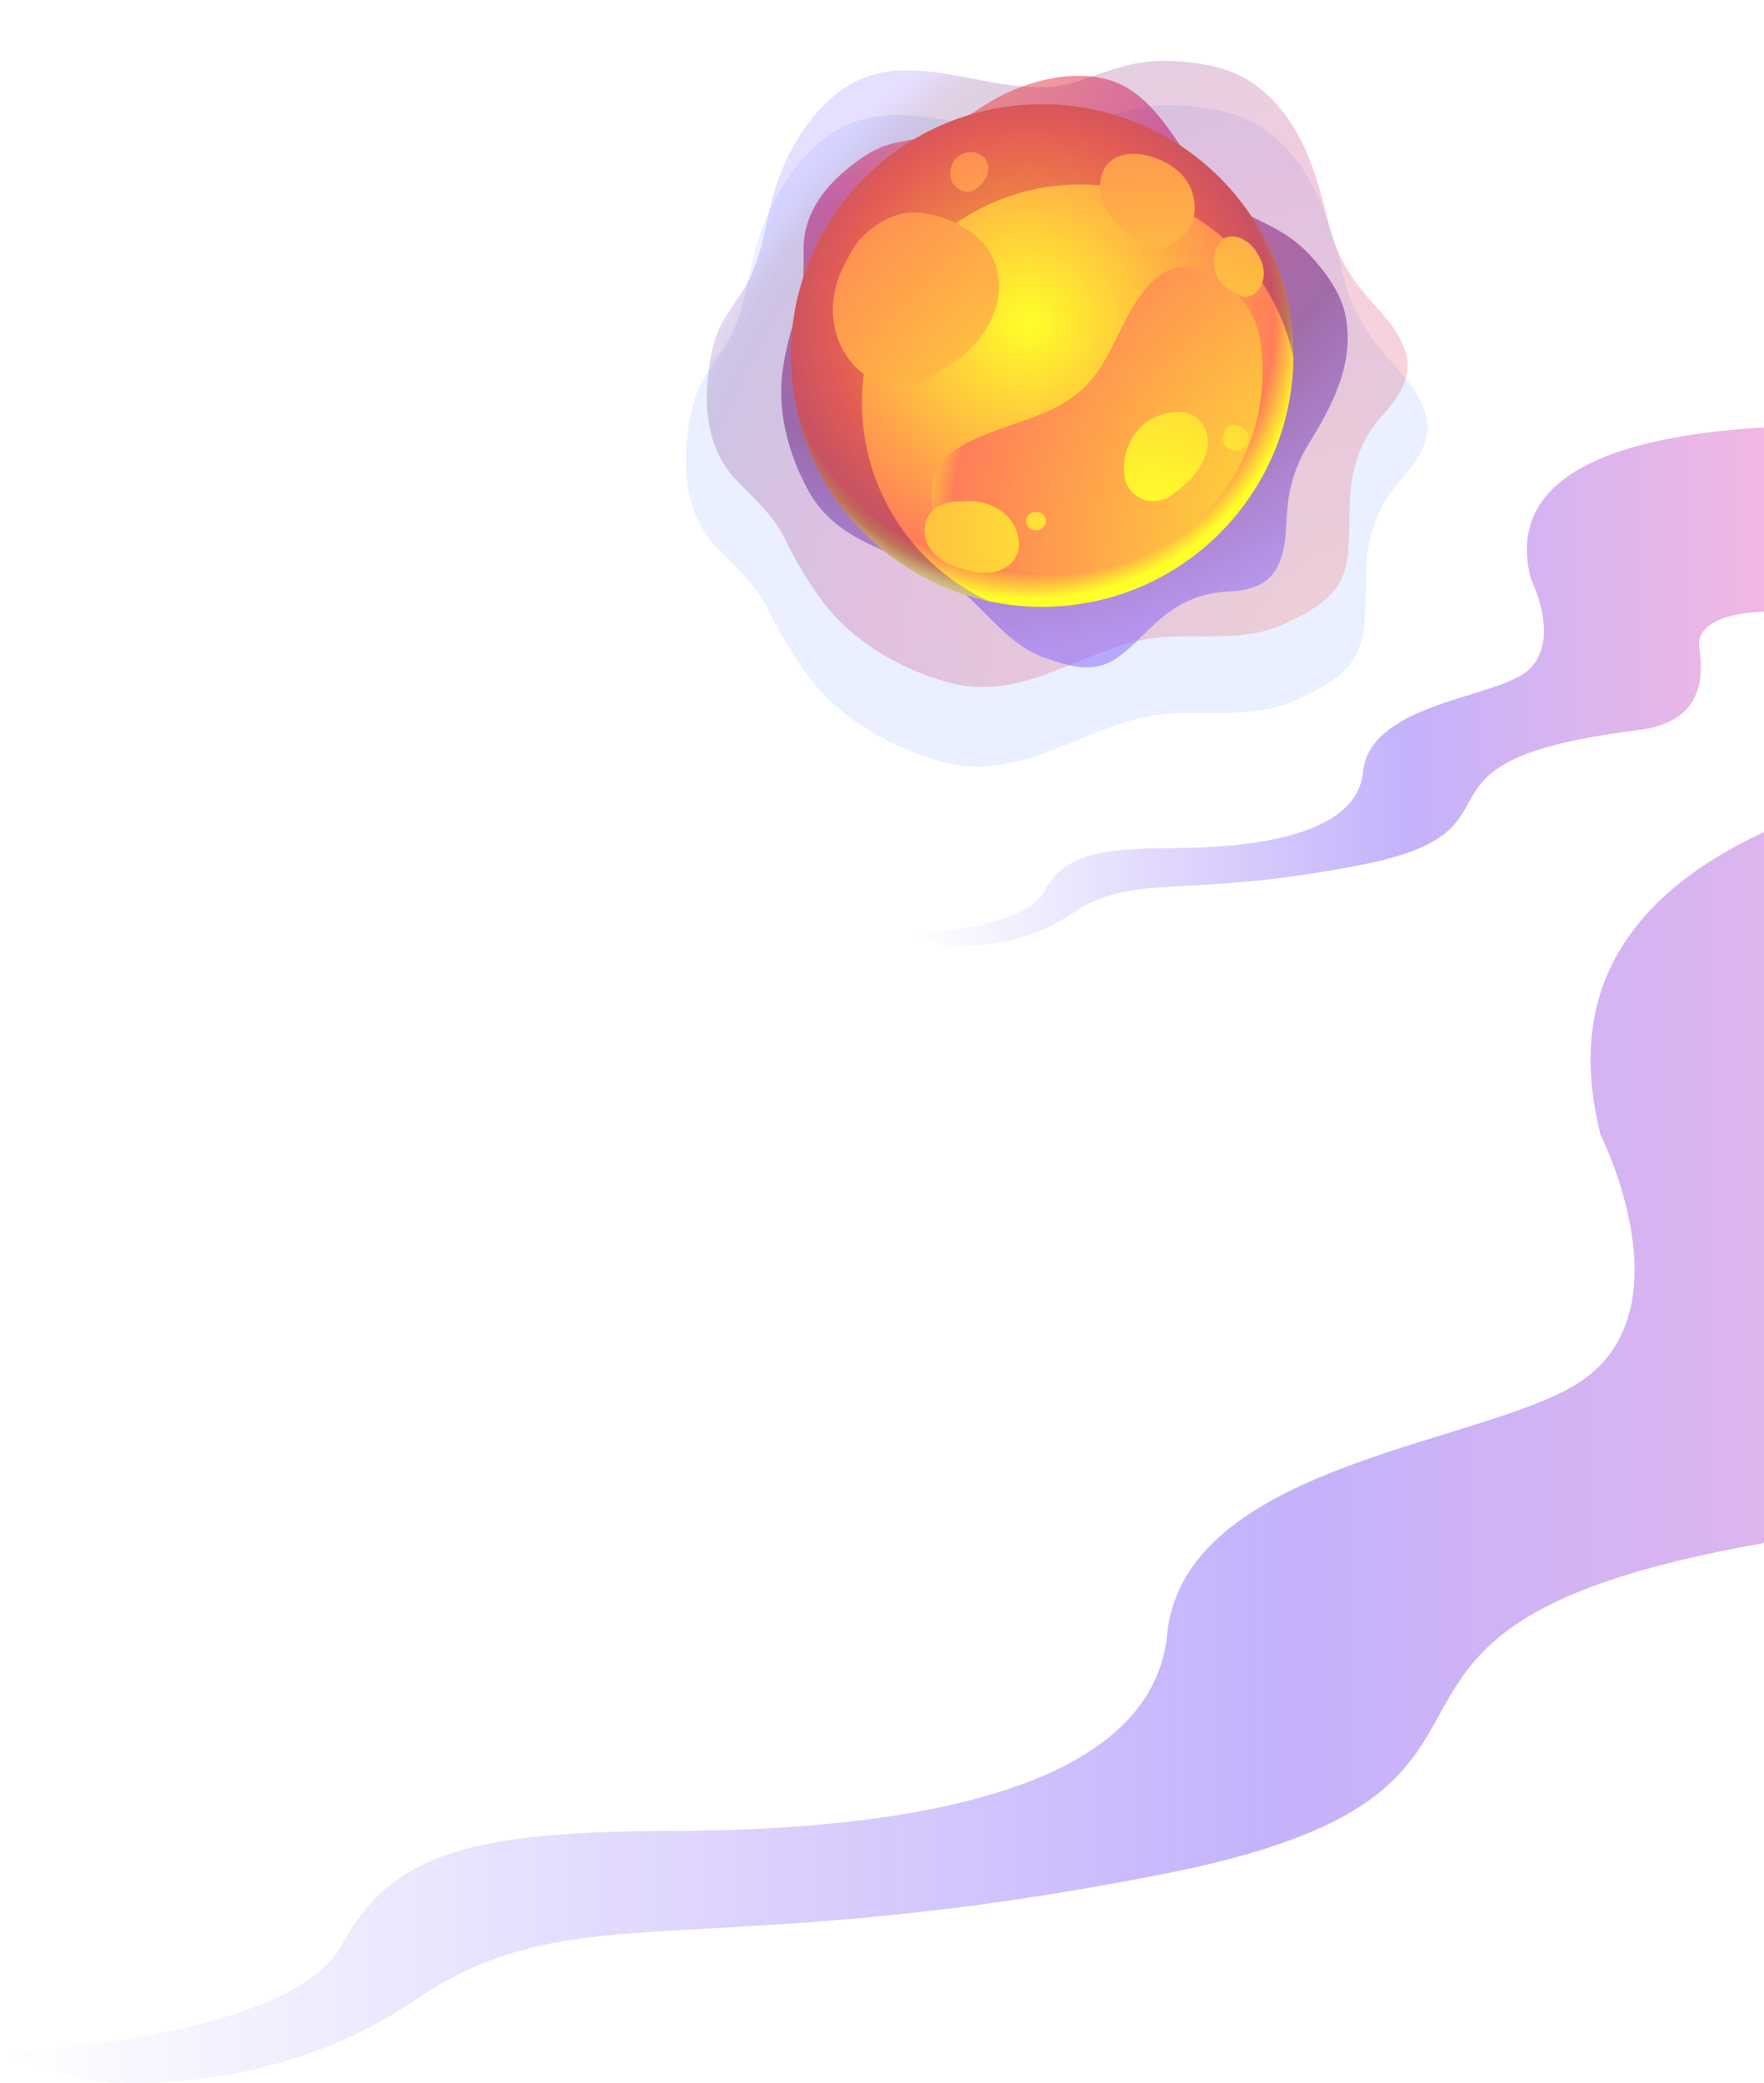 <svg width="571" height="674" viewBox="0 0 571 674" fill="none" xmlns="http://www.w3.org/2000/svg">
<g opacity="0.1" filter="url(#filter0_d_531_4363)">
<path d="M322.122 21.758C331.663 23.282 340.82 23.925 350.02 20.718C360.443 17.106 369.151 13.609 380.422 14.035C389.673 14.382 400.277 15.906 408.124 21.079C424.939 32.153 430.563 51.319 434.907 69.639C436.926 78.185 441.009 85.756 446.488 92.576C451.838 99.287 458.208 104.416 461.103 112.883C463.962 121.219 459.54 128.35 454.125 134.36C447.936 141.23 444.599 147.927 442.985 157.044C441.291 166.594 442.934 176.426 441.023 185.94C438.808 197.007 429.919 201.573 420.357 206.168C403.629 214.201 385.793 207.988 368.312 212.503C346.408 218.174 327.776 233.171 303.816 226.178C286.993 221.266 270.822 211.73 260.551 197.282C256.16 191.193 252.325 184.723 249.092 177.95C245.22 169.765 238.394 163.704 232.176 157.318C223.229 148.115 221.079 135.061 222.324 122.765C222.954 116.618 223.859 110.398 226.609 104.777C229.461 98.947 233.848 94.115 236.787 88.162C241.441 78.698 242.324 67.458 245.473 57.409C250.344 41.942 262.042 23.773 278.38 18.904C292.444 14.714 308.108 19.526 322.122 21.758Z" fill="#2C6AFF" style="mix-blend-mode:screen" shape-rendering="crispEdges"/>
</g>
<path opacity="0.2" d="M323.404 27.023C332.421 28.465 341.101 29.064 349.765 26.033C359.626 22.595 367.853 19.302 378.528 19.709C387.269 20.039 397.291 21.474 404.712 26.378C420.606 36.869 425.939 55.011 430.037 72.362C432.014 80.328 435.748 87.751 440.965 94.088C446.03 100.434 452.024 105.292 454.779 113.273C457.473 121.17 453.298 127.923 448.179 133.61C442.586 139.549 438.916 147.038 437.65 155.098C436.054 164.138 437.604 173.447 435.801 182.464C433.705 192.947 425.31 197.267 416.27 201.649C400.461 209.254 383.601 203.368 367.086 207.651C346.365 213.022 328.753 227.22 306.122 220.597C290.229 215.946 274.941 206.906 265.241 193.231C261.08 187.468 257.446 181.342 254.382 174.928C250.714 167.177 244.268 161.436 238.397 155.389C229.955 146.679 227.899 134.316 229.088 122.674C229.679 116.849 230.531 110.963 233.132 105.637C235.834 100.12 240.039 95.538 242.756 89.928C247.153 80.972 247.982 70.321 250.975 60.805C255.595 46.139 266.661 28.934 282.094 24.314C295.37 20.346 310.189 24.905 323.404 27.023Z" fill="url(#paint0_radial_531_4363)"/>
<path opacity="0.5" d="M386.838 54.044C391.336 60.26 396.117 65.754 403.077 69.108C410.974 72.945 417.812 75.854 423.913 82.43C428.909 87.802 434.004 94.625 435.501 101.938C438.701 117.601 431.103 131.545 423.222 144.277C419.663 150.179 417.471 156.802 416.806 163.662C416.039 170.438 416.722 176.885 413.583 183.27C410.444 189.654 404.029 191.09 397.598 191.427C390.751 191.636 384.126 193.904 378.589 197.935C372.273 202.355 367.668 208.802 361.245 213.084C353.77 218.064 346.227 215.639 338.268 212.861C324.37 207.988 317.855 194.489 305.507 187.222C290.028 178.112 271.127 176.079 261.626 158.697C254.95 146.495 251.235 132.06 253.591 118.169C254.554 112.282 256.041 106.493 258.035 100.872C260.46 94.095 260.038 86.859 260.145 79.775C260.299 69.584 266.43 61.035 274.043 54.826C277.88 51.718 281.855 48.733 286.567 47.152C291.44 45.471 296.636 45.234 301.601 43.538C309.536 40.806 316.351 34.973 323.772 31.105C335.222 25.166 352.005 21.482 363.916 27.905C374.153 33.438 380.239 44.942 386.838 54.044Z" fill="url(#paint1_radial_531_4363)"/>
<path d="M394.844 172.545C426.609 140.781 426.609 89.28 394.844 57.515C363.079 25.75 311.578 25.75 279.813 57.515C248.048 89.28 248.048 140.781 279.813 172.545C311.578 204.31 363.079 204.31 394.844 172.545Z" fill="url(#paint2_radial_531_4363)"/>
<path opacity="0.4" d="M279.008 130.379C278.987 112.921 285.434 96.074 297.106 83.091C308.778 70.109 324.846 61.91 342.207 60.08C359.569 58.249 376.993 62.916 391.116 73.179C405.239 83.442 415.058 98.574 418.679 115.652C418.679 115.445 418.679 115.245 418.679 115.03C418.676 99.679 414.33 84.642 406.143 71.657C397.955 58.671 386.261 48.267 372.41 41.648C358.559 35.028 343.119 32.463 327.872 34.248C312.625 36.033 298.194 42.096 286.247 51.737C274.301 61.377 265.326 74.201 260.36 88.727C255.393 103.252 254.639 118.887 258.183 133.823C261.727 148.759 269.425 162.388 280.388 173.134C291.35 183.88 305.13 191.305 320.134 194.551C307.858 188.91 297.457 179.866 290.168 168.491C282.878 157.116 279.005 143.889 279.008 130.379Z" fill="url(#paint3_radial_531_4363)"/>
<path d="M408.695 120.402C408.695 128.969 407.007 137.451 403.729 145.365C400.451 153.279 395.646 160.47 389.589 166.527C383.532 172.585 376.341 177.39 368.426 180.668C360.512 183.946 352.03 185.633 343.464 185.633C333.687 185.633 315.246 184.259 308.093 176.777C301.57 169.955 298.125 154.86 306.19 147.953C318.469 137.347 337.593 137.316 349.933 126.342C360.915 116.573 362.979 100.25 373.723 90.465C382.41 82.569 392.517 87.442 399.639 94.448C407.213 101.908 408.695 109.812 408.695 120.402Z" fill="url(#paint4_radial_531_4363)"/>
<path d="M370.347 137.155C365.374 141.138 362.673 148.981 364.208 155.144C364.618 156.783 365.471 158.279 366.675 159.466C367.878 160.653 369.385 161.486 371.03 161.874C372.991 162.282 375.025 162.163 376.924 161.528C378.175 161.109 379.311 160.402 380.239 159.464C381.777 158.422 383.211 157.235 384.522 155.919C388.942 151.521 392.833 144.722 389.97 138.521C386.379 130.686 375.635 132.904 370.347 137.155Z" fill="url(#paint5_radial_531_4363)"/>
<path d="M396.178 140.478L396.04 141.184C395.861 141.896 395.895 142.645 396.136 143.339C396.377 144.032 396.816 144.64 397.398 145.088C397.98 145.535 398.68 145.803 399.412 145.858C400.145 145.913 400.877 145.753 401.519 145.397L402.133 145.06C409.063 141.276 397.705 133.08 396.178 140.478Z" fill="url(#paint6_radial_531_4363)"/>
<path d="M329.673 174.237C328.583 166.686 321.232 162.181 314.072 162.15C313.32 162.146 312.568 162.195 311.823 162.296C309.235 162.039 306.625 162.479 304.264 163.57C298.178 166.563 297.856 174.705 302.384 179.172C305.185 181.927 309.106 183.623 313.128 184.543C315.217 185.175 317.402 185.435 319.582 185.311C323.71 185.203 327.256 183.254 328.898 180C329.499 178.952 329.812 177.763 329.804 176.555C329.842 175.78 329.799 175.003 329.673 174.237Z" fill="url(#paint7_radial_531_4363)"/>
<path d="M337.885 166.831C337.622 166.468 337.276 166.174 336.875 165.972C336.474 165.771 336.031 165.668 335.583 165.673H335.499H335.115H335.038H334.908C334.163 165.726 333.466 166.06 332.957 166.607C332.449 167.154 332.166 167.873 332.166 168.619C332.166 169.366 332.449 170.085 332.957 170.632C333.466 171.179 334.163 171.513 334.908 171.566H335.038H335.115H335.499H335.552C336.001 171.574 336.444 171.474 336.845 171.273C337.246 171.073 337.592 170.779 337.855 170.415C338.285 169.898 338.521 169.246 338.521 168.573C338.521 167.9 338.285 167.249 337.855 166.732L337.885 166.831Z" fill="url(#paint8_radial_531_4363)"/>
<path d="M406.853 81.786C405.694 79.715 403.896 78.075 401.727 77.112C399.072 75.984 396.063 76.291 394.467 79.023C393.541 80.538 393.006 82.26 392.908 84.033C392.81 85.806 393.153 87.576 393.907 89.184C395.365 92.499 398.512 94.387 401.681 95.722C404.605 96.935 407.552 94.418 408.465 91.885C409.754 88.324 408.856 84.733 406.853 81.786Z" fill="url(#paint9_radial_531_4363)"/>
<path d="M380.929 78.002C381.578 77.515 382.175 76.962 382.71 76.353C383.637 75.626 384.418 74.73 385.012 73.713C387.491 69.538 387.077 64.097 384.966 59.899C379.471 49.002 355.52 43.492 356.088 61.273C356.265 66.813 360.524 71.878 364.53 75.278C368.858 78.923 375.749 81.878 380.929 78.002Z" fill="url(#paint10_radial_531_4363)"/>
<path d="M304.855 119.597C312.379 115.861 318.309 109.545 321.562 101.8C324.785 94.126 323.864 85.231 318.331 78.777C312.621 72.139 299.452 66.76 290.758 69.484C287.156 70.56 283.826 72.396 280.993 74.868C278.16 77.339 275.89 80.389 274.335 83.812C272.211 87.274 270.753 91.102 270.037 95.1C268.579 103.626 270.682 111.869 276.507 118.315C277.861 119.852 279.51 121.102 281.355 121.991C283.2 122.881 285.205 123.392 287.25 123.495L287.619 123.648C293.919 126.15 299.652 123.94 304.31 119.857L304.855 119.597Z" fill="url(#paint11_radial_531_4363)"/>
<path d="M310.012 60.912C310.21 61.083 310.423 61.234 310.649 61.365C311.213 61.694 311.836 61.906 312.483 61.991C313.13 62.075 313.788 62.029 314.417 61.856C314.972 61.698 315.493 61.438 315.952 61.088C316.309 60.873 316.638 60.615 316.934 60.321C317.093 60.161 317.241 59.992 317.379 59.815C317.563 59.667 317.735 59.506 317.893 59.331C318.4 58.77 318.824 58.14 319.152 57.459C319.434 57.006 319.634 56.507 319.743 55.985C320.099 54.612 319.909 53.154 319.213 51.918C318.877 51.32 318.424 50.797 317.88 50.379C317.337 49.961 316.715 49.657 316.052 49.485C314.791 49.153 313.464 49.174 312.214 49.546C311.235 49.849 310.339 50.374 309.598 51.081C309.153 51.481 308.779 51.953 308.492 52.478C308.03 53.301 307.736 54.208 307.628 55.147C307.52 56.085 307.6 57.035 307.863 57.942C308.201 59.157 308.963 60.211 310.012 60.912Z" fill="url(#paint12_radial_531_4363)"/>
<path opacity="0.3" d="M376.783 606.338C527.027 576.725 396.467 520.235 607.051 493.944C637.32 490.165 667.067 476.377 659.05 425.248C651.537 377.339 808.59 388.48 845.4 440.184L937.162 283.228C917.75 280.51 843.126 223.261 667.677 244.858C504.333 264.965 510.011 333.904 518.093 367.224C518.093 367.224 547.578 425.248 510.011 448.061C477.627 467.728 383.18 474.277 377.786 528.898C372.392 583.519 280.652 592.258 217.606 592.447C154.559 592.635 126.812 598.826 110.629 629.402C94.447 659.977 1.68623e-06 664.356 1.68623e-06 664.356L26.952 673C26.952 673 83.564 681.852 134.837 646.879C186.111 611.906 226.539 635.951 376.783 606.338Z" fill="url(#paint13_linear_531_4363)"/>
<path opacity="0.3" d="M440.813 279.808C498.956 268.345 448.43 246.478 529.925 236.301C541.639 234.838 553.151 229.501 550.048 209.709C547.141 191.163 607.919 195.476 622.164 215.491L657.676 154.733C650.163 153.681 621.284 131.52 553.387 139.881C490.174 147.664 492.371 174.35 495.499 187.248C495.499 187.248 506.909 209.709 492.371 218.54C479.839 226.153 443.288 228.688 441.201 249.831C439.113 270.975 403.611 274.358 379.212 274.431C354.813 274.504 344.075 276.9 337.813 288.736C331.55 300.572 295 302.267 295 302.267L305.43 305.613C305.43 305.613 327.339 309.04 347.181 295.501C367.024 281.963 382.669 291.271 440.813 279.808Z" fill="url(#paint14_linear_531_4363)"/>
<defs>
<filter id="filter0_d_531_4363" x="212" y="14" width="260" height="244" filterUnits="userSpaceOnUse" color-interpolation-filters="sRGB">
<feFlood flood-opacity="0" result="BackgroundImageFix"/>
<feColorMatrix in="SourceAlpha" type="matrix" values="0 0 0 0 0 0 0 0 0 0 0 0 0 0 0 0 0 0 127 0" result="hardAlpha"/>
<feOffset dy="20"/>
<feGaussianBlur stdDeviation="5"/>
<feComposite in2="hardAlpha" operator="out"/>
<feColorMatrix type="matrix" values="0 0 0 0 0.271 0 0 0 0 0.153 0 0 0 0 0.808 0 0 0 1 0"/>
<feBlend mode="normal" in2="BackgroundImageFix" result="effect1_dropShadow_531_4363"/>
<feBlend mode="normal" in="SourceGraphic" in2="effect1_dropShadow_531_4363" result="shape"/>
</filter>
<radialGradient id="paint0_radial_531_4363" cx="0" cy="0" r="1" gradientUnits="userSpaceOnUse" gradientTransform="translate(448.693 222.907) scale(250.962 250.962)">
<stop stop-color="#FF5731"/>
<stop offset="0.7" stop-color="#BA005E"/>
<stop offset="0.95" stop-color="#5E1377"/>
<stop offset="1" stop-color="#8160FF"/>
</radialGradient>
<radialGradient id="paint1_radial_531_4363" cx="0" cy="0" r="1" gradientUnits="userSpaceOnUse" gradientTransform="translate(315.161 8.536) scale(201.034 201.033)">
<stop stop-color="#FF5731"/>
<stop offset="0.36" stop-color="#BA005E"/>
<stop offset="0.71" stop-color="#5E1377"/>
<stop offset="1" stop-color="#8160FF"/>
</radialGradient>
<radialGradient id="paint2_radial_531_4363" cx="0" cy="0" r="1" gradientUnits="userSpaceOnUse" gradientTransform="translate(332.727 104.289) scale(89.827)">
<stop stop-color="#FFFF29"/>
<stop offset="0.89" stop-color="#FF7E59"/>
<stop offset="1" stop-color="#FFFF29"/>
</radialGradient>
<radialGradient id="paint3_radial_531_4363" cx="0" cy="0" r="1" gradientUnits="userSpaceOnUse" gradientTransform="translate(332.727 103.496) scale(89.289 89.289)">
<stop stop-color="#FF5731"/>
<stop offset="0.7" stop-color="#BA005E"/>
<stop offset="0.95" stop-color="#5E1377"/>
<stop offset="1" stop-color="#8160FF"/>
</radialGradient>
<radialGradient id="paint4_radial_531_4363" cx="0" cy="0" r="1" gradientUnits="userSpaceOnUse" gradientTransform="translate(452.783 182.487) scale(163.768 163.768)">
<stop stop-color="#FFFF29"/>
<stop offset="0.89" stop-color="#FF7E59"/>
<stop offset="1" stop-color="#FFFF29"/>
</radialGradient>
<radialGradient id="paint5_radial_531_4363" cx="0" cy="0" r="1" gradientUnits="userSpaceOnUse" gradientTransform="translate(372.972 167.906) scale(174.642 174.642)">
<stop stop-color="#FFFF29"/>
<stop offset="0.89" stop-color="#FF7E59"/>
<stop offset="1" stop-color="#FFFF29"/>
</radialGradient>
<radialGradient id="paint6_radial_531_4363" cx="0" cy="0" r="1" gradientUnits="userSpaceOnUse" gradientTransform="translate(372.971 167.906) scale(174.65 174.65)">
<stop stop-color="#FFFF29"/>
<stop offset="0.89" stop-color="#FF7E59"/>
<stop offset="1" stop-color="#FFFF29"/>
</radialGradient>
<radialGradient id="paint7_radial_531_4363" cx="0" cy="0" r="1" gradientUnits="userSpaceOnUse" gradientTransform="translate(372.971 167.906) scale(174.65 174.65)">
<stop stop-color="#FFFF29"/>
<stop offset="0.89" stop-color="#FF7E59"/>
<stop offset="1" stop-color="#FFFF29"/>
</radialGradient>
<radialGradient id="paint8_radial_531_4363" cx="0" cy="0" r="1" gradientUnits="userSpaceOnUse" gradientTransform="translate(372.972 167.906) scale(174.65 174.65)">
<stop stop-color="#FFFF29"/>
<stop offset="0.89" stop-color="#FF7E59"/>
<stop offset="1" stop-color="#FFFF29"/>
</radialGradient>
<radialGradient id="paint9_radial_531_4363" cx="0" cy="0" r="1" gradientUnits="userSpaceOnUse" gradientTransform="translate(372.972 167.906) scale(174.65 174.65)">
<stop stop-color="#FFFF29"/>
<stop offset="0.89" stop-color="#FF7E59"/>
<stop offset="1" stop-color="#FFFF29"/>
</radialGradient>
<radialGradient id="paint10_radial_531_4363" cx="0" cy="0" r="1" gradientUnits="userSpaceOnUse" gradientTransform="translate(372.971 167.906) scale(174.65 174.65)">
<stop stop-color="#FFFF29"/>
<stop offset="0.89" stop-color="#FF7E59"/>
<stop offset="1" stop-color="#FFFF29"/>
</radialGradient>
<radialGradient id="paint11_radial_531_4363" cx="0" cy="0" r="1" gradientUnits="userSpaceOnUse" gradientTransform="translate(372.971 167.906) scale(174.65 174.65)">
<stop stop-color="#FFFF29"/>
<stop offset="0.89" stop-color="#FF7E59"/>
<stop offset="1" stop-color="#FFFF29"/>
</radialGradient>
<radialGradient id="paint12_radial_531_4363" cx="0" cy="0" r="1" gradientUnits="userSpaceOnUse" gradientTransform="translate(372.971 167.906) scale(174.65 174.65)">
<stop stop-color="#FFFF29"/>
<stop offset="0.89" stop-color="#FF7E59"/>
<stop offset="1" stop-color="#FFFF29"/>
</radialGradient>
<linearGradient id="paint13_linear_531_4363" x1="0.009" y1="457.001" x2="938.09" y2="457.001" gradientUnits="userSpaceOnUse">
<stop stop-color="#3B00F4" stop-opacity="0"/>
<stop offset="0.438" stop-color="#3B00F4"/>
<stop offset="0.844" stop-color="#FC1789"/>
</linearGradient>
<linearGradient id="paint14_linear_531_4363" x1="295.004" y1="222" x2="658.035" y2="222" gradientUnits="userSpaceOnUse">
<stop stop-color="#3B00F4" stop-opacity="0"/>
<stop offset="0.438" stop-color="#3B00F4"/>
<stop offset="0.844" stop-color="#FC1789"/>
</linearGradient>
</defs>
</svg>

